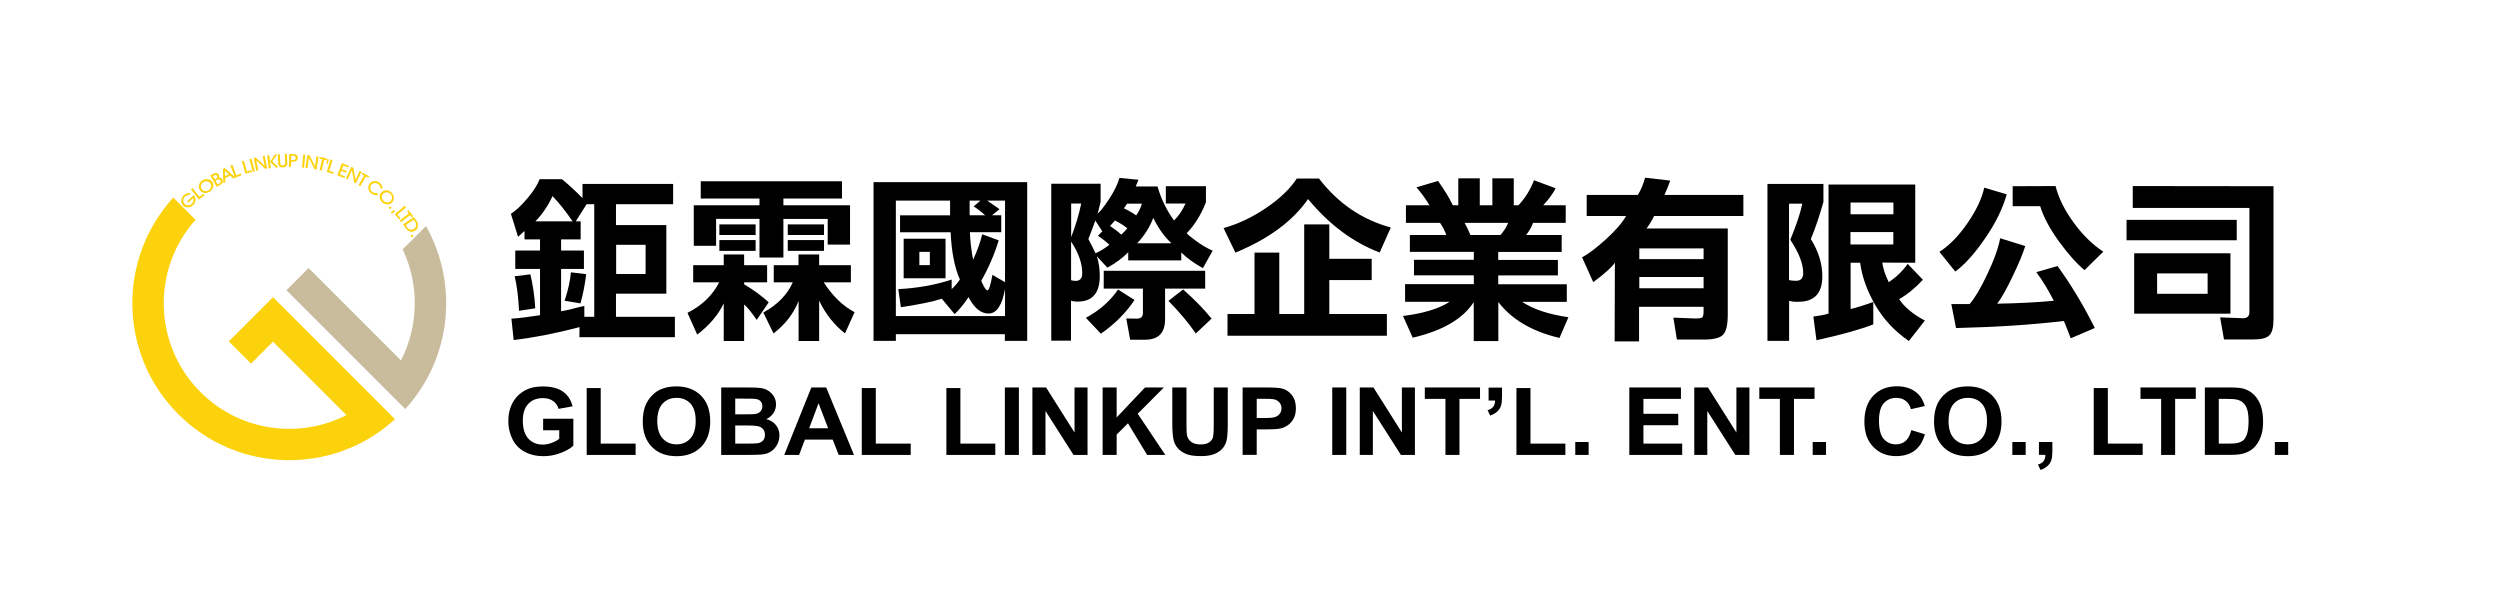 <?xml version="1.0" encoding="utf-8"?>
<!-- Generator: Adobe Illustrator 24.2.1, SVG Export Plug-In . SVG Version: 6.00 Build 0)  -->
<svg version="1.1" id="圖層_1" xmlns="http://www.w3.org/2000/svg" xmlns:xlink="http://www.w3.org/1999/xlink" x="0px" y="0px"
	 viewBox="0 0 297.9 71" style="enable-background:new 0 0 297.9 71;" xml:space="preserve">
<style type="text/css">
	.st0{fill:#C9BC9C;}
	.st1{fill:#FCD20D;}
</style>
<path d="M69.06,38.98c-2.83,0.74-5.44,1.25-7.85,1.54l-0.27-2.55c0.8-0.04,1.94-0.18,3.41-0.41v-5.51h-2.95v-2.2h2.95v-1.32H62.5
	v-1.01l-0.77,0.7l-0.85-2.74c0.58-0.37,1.24-0.99,1.97-1.85c0.74-0.88,1.22-1.64,1.45-2.28h2.66c0.85,0.7,1.66,1.45,2.45,2.26v-1.69
	h10.8v2.41H73.4v2.49h6v8.17h-6v2.76h7.02v2.43H69.04L69.06,38.98z M61.85,37.03c-0.08-1.63-0.26-3-0.52-4.11l1.87-0.23
	c0.3,1.25,0.5,2.6,0.58,4.05L61.85,37.03z M68.23,26.37c-0.83-1.21-1.63-2.21-2.39-3c-0.53,1.14-1.2,2.14-2.04,3H68.23z
	 M70.81,37.75V24.33h-0.91l-1.29,2.04h0.58v2.16h-2.33v1.32h2.72v2.2h-2.72v5.04c0.35-0.06,0.77-0.14,1.27-0.27
	c0.57-0.15,1.07-0.28,1.5-0.37v1.3H70.81z M69.85,32.67c-0.15,1.25-0.38,2.41-0.68,3.48l-1.89-0.31c0.43-1.33,0.68-2.46,0.75-3.39
	L69.85,32.67z M73.42,32.65h3.51v-3.48h-3.51V32.65z"/>
<path d="M88.67,33.88c1.09,0.64,2.07,1.36,2.93,2.14l-1.43,2.1c-0.58-0.85-1.08-1.47-1.5-1.85v4.36h-2.43v-4.48
	c-0.65,1.36-1.7,2.6-3.16,3.72l-1.16-2.59c1.72-0.87,2.98-2.08,3.78-3.64h-3.1v-2.04h3.64v-1.28h2.43v1.28h2.74v2.04h-2.74V33.88z
	 M93.35,30.69H90.5v-4.61h-5.17v3.21h-2.66v-4.83h7.83v-0.8h-7V21.6h16.83v2.06h-6.98v0.8h7.94v4.69h-2.66v-3.06h-5.28V30.69z
	 M85.72,26.74h4.32V28h-4.32V26.74z M90.04,29.89h-4.32v-1.28h4.32V29.89z M95.16,30.32h2.45v1.28h3.78v2.04h-3.24
	c1.08,1.66,2.31,2.84,3.68,3.56l-1.14,2.53c-1.31-1.03-2.33-2.33-3.08-3.91v4.81h-2.45v-4.77c-0.59,1.51-1.59,2.8-2.99,3.87
	l-1.21-2.49c1.69-0.93,2.86-2.13,3.51-3.6h-2.27v-2.04h2.95V30.32z M98.19,28h-4.32v-1.26h4.32V28z M93.87,28.61h4.32v1.28h-4.32
	V28.61z"/>
<path d="M104.09,21.7h18.31v18.92h-2.66v-0.8h-12.99v0.8h-2.66V21.7z M117.8,37.36c-0.92,0-1.71-0.65-2.39-1.95
	c-0.57,0.85-1.12,1.52-1.66,2.02l-1.52-1.83c-1.14,0.36-2.76,0.69-4.88,1.01l-0.31-2.16c2.23-0.11,4.35-0.48,6.36-1.13v1.13
	c0.36-0.33,0.69-0.71,0.98-1.15c-0.64-1.45-1-3.33-1.1-5.62h-6.03v-2.02h5.96V23.9h-6.46v13.76h13.01v-3.23
	C119.41,36.38,118.76,37.36,117.8,37.36 M107.68,28.45h4.99v4.71h-4.99V28.45z M110.8,30.01h-1.25v1.58h1.25V30.01z M116.02,24.6
	l0.81-0.7h-1.29v1.75h1.85C116.9,25.21,116.45,24.86,116.02,24.6 M119.76,33.63V23.9h-2.14c0.24,0.17,0.49,0.34,0.75,0.52
	c0.24,0.15,0.48,0.32,0.73,0.51l-0.89,0.72h1.1v2.02h-3.74c0.05,1.18,0.19,2.27,0.39,3.27c0.5-1.08,0.86-2.09,1.08-3.02l1.97,0.72
	c-0.55,1.77-1.25,3.37-2.08,4.8c0,0.07,0.1,0.28,0.29,0.64c0.18,0.34,0.33,0.52,0.44,0.52c0.18,0,0.38-0.62,0.6-1.85L119.76,33.63z"
	/>
<path d="M130.77,25.46c0.28-0.18,0.73-0.75,1.37-1.71c0.64-0.97,1.05-1.82,1.25-2.55l2.27,0.22l-0.33,0.8h2.6
	c0.43,1.5,1.09,2.85,1.97,4.05c0.56-0.55,1.01-1.22,1.37-2.02h-2.35v-2.06h4.78v1.91c-0.58,1.48-1.34,2.71-2.28,3.68
	c0,0.08,0.35,0.38,1.04,0.88c0.69,0.52,1.37,0.92,2.04,1.21l-1.16,2.08c-1.06-0.58-1.92-1.2-2.58-1.87v0.95h-6.32v-0.97
	c-0.73,0.73-1.56,1.34-2.49,1.83l-1.25-1.36c0.23,0.74,0.35,1.52,0.35,2.35c0,2.04-0.88,3.06-2.64,3.06c-0.32,0-0.58-0.04-0.79-0.12
	v4.77h-2.35v-18.7h5.88v2.14C130.93,24.97,130.81,25.44,130.77,25.46 M128.84,24.25h-1.2v4.01
	C128.17,26.89,128.57,25.56,128.84,24.25 M127.63,28.78v4.61c0.17,0.05,0.35,0.08,0.54,0.08c0.52,0,0.79-0.3,0.79-0.91
	C128.96,31.38,128.52,30.12,127.63,28.78 M135.19,35.75c-1.05,1.56-2.39,2.9-4.01,4.01l-1.79-1.89c1.61-0.86,2.89-1.99,3.84-3.37
	L135.19,35.75z M129.69,28.49c0.36,0.66,0.64,1.22,0.85,1.69c0.51-0.22,1.07-0.56,1.66-1.01c-0.39-0.37-0.85-0.73-1.37-1.07
	l0.52-0.54l-0.83-1.28C130.16,27.28,129.88,28.01,129.69,28.49 M138.83,38.06c0,1.62-0.8,2.42-2.39,2.42h-1.77l-0.46-2.53l1.25,0.02
	c0.48,0,0.73-0.22,0.73-0.66v-2.92h-4.67v-2.12h12.09v2.12h-4.78V38.06z M132.28,26.93c0.51,0.34,0.96,0.68,1.33,1.03
	c0.22-0.19,0.46-0.45,0.73-0.76c-0.43-0.33-0.92-0.64-1.48-0.93L132.28,26.93z M133.93,24.83c0.54,0.25,1.03,0.53,1.46,0.84
	c0.3-0.43,0.53-0.89,0.68-1.4h-1.77L133.93,24.83z M137.42,25.96c-0.37,1.04-1.01,2.05-1.91,3.03h4.09
	C138.79,28.27,138.07,27.26,137.42,25.96 M142.49,39.74c-0.82-1.21-1.9-2.5-3.26-3.89l1.75-1.36c1.37,1.21,2.5,2.37,3.39,3.48
	L142.49,39.74z"/>
<path d="M155.87,23.72c-1.83,2.63-4.72,4.76-8.66,6.38l-1.41-2.92c1.74-0.49,3.43-1.29,5.05-2.39c1.63-1.1,2.86-2.27,3.68-3.52h2.64
	c2.27,2.96,5.13,4.91,8.56,5.84l-1.33,2.98C161.21,28.87,158.37,26.75,155.87,23.72 M149.49,37.42v-7.32h2.95v7.32h2.97V26.74h2.99
	v4.1h5.05v2.53h-5.05v4.05h6.86v2.59h-18.99v-2.59H149.49z"/>
<path d="M171.6,26.56h-4.07v-2.1h2.81c-0.47-0.78-0.99-1.49-1.56-2.14l2.58-0.76c0.77,1.1,1.36,2.06,1.76,2.9h0.65v-3.21h2.56v3.21
	h1.5v-3.21h2.55v3.21h0.56c0.82-0.88,1.43-1.87,1.85-2.98l2.58,0.96c-0.33,0.64-0.83,1.32-1.48,2.02h2.68v2.1h-3.89
	c-0.17,0.46-0.44,0.95-0.83,1.44h4.24v2.02h-7.56v0.95h7.11v1.85h-7.11v1.05h8.17v2.1h-5.32c1.32,0.88,3.15,1.49,5.51,1.83
	l-1.06,2.47c-3.26-0.77-5.69-2.19-7.29-4.28v4.65h-2.93V36c-1.29,2-3.71,3.41-7.27,4.24l-1.16-2.59c2.39-0.29,4.25-0.85,5.57-1.69
	h-5.32v-2.1h8.19v-1.05h-7.13v-1.85h7.13v-0.95H168V28h4.34C172.18,27.53,171.93,27.05,171.6,26.56 M175.21,28h3.59
	c0.42-0.48,0.72-0.96,0.91-1.44h-5.19C174.8,27.05,175.03,27.53,175.21,28"/>
<path d="M192.43,31.29c-0.33,0.52-1.19,1.3-2.58,2.33l-1.33-2.96c0.72-0.37,1.66-1.08,2.81-2.12c1.15-1.04,1.96-1.97,2.43-2.8h-4.69
	v-2.51h6.09c0.36-0.56,0.65-1.25,0.87-2.06l2.99,0.35c-0.22,0.63-0.45,1.2-0.69,1.71h9.41v2.51h-10.64
	c-0.25,0.52-0.55,1.02-0.9,1.48h9.68v10.26c0,1.24-0.19,2.04-0.56,2.41c-0.37,0.38-1.13,0.57-2.26,0.57h-3.24l-0.42-2.61l2.6,0.1
	c0.44,0,0.72-0.04,0.83-0.12c0.11-0.08,0.17-0.35,0.17-0.8v-0.47h-7.69v4.12h-2.91L192.43,31.29z M195.34,30.88h7.66V29.6h-7.66
	V30.88z M195.34,34.35h7.66v-1.34h-7.66V34.35z"/>
<path d="M213.19,35.85v4.77h-2.58v-18.7h6.67v2.14c-0.49,1.74-0.99,3.21-1.5,4.42c0.91,1.47,1.37,2.95,1.37,4.44
	c0,2.03-0.95,3.04-2.85,3.04C213.88,35.98,213.51,35.94,213.19,35.85 M214.87,32.54c0-1.1-0.51-2.42-1.54-3.97
	c0.75-1.82,1.23-3.26,1.43-4.3h-1.58v9.11c0.26,0.05,0.53,0.08,0.81,0.08C214.58,33.47,214.87,33.16,214.87,32.54 M224.29,31.29
	c0.1,0.7,0.35,1.48,0.77,2.33c0.89-0.58,1.64-1.3,2.26-2.18l1.81,1.89c-0.86,0.95-1.8,1.72-2.83,2.32c0.65,0.96,1.67,1.81,3.07,2.55
	l-1.91,2.43c-1.69-1.15-3.03-2.59-4.03-4.32c-0.98-1.73-1.57-3.39-1.77-5h-1.14v5.51c0.73-0.17,1.63-0.45,2.7-0.84v2.67
	c-1.58,0.62-3.84,1.25-6.77,1.89l-0.37-2.82c0.75-0.1,1.35-0.21,1.81-0.35V21.99h10.33v9.32L224.29,31.29z M225.62,24.13h-5.11v1.4
	h5.11V24.13z M220.5,29.13h5.11v-1.48h-5.11V29.13z"/>
<path d="M236.44,22.36l2.68,0.8c-0.46,1.65-1.3,3.38-2.54,5.19c-1.23,1.81-2.43,3.15-3.59,4.01l-1.89-2.35
	c1.19-0.76,2.31-1.91,3.37-3.46C235.52,25.01,236.18,23.61,236.44,22.36 M245.17,31.7c1.55,2.11,3.03,4.57,4.45,7.38l-2.87,1.23
	c-0.53-1.37-0.8-2.06-0.83-2.06c-3.81,0.45-8.09,0.73-12.84,0.84l-0.56-2.86h2.18c0.61-0.69,1.31-1.87,2.1-3.54
	c0.8-1.67,1.32-3.11,1.54-4.3l2.99,0.93c-0.29,0.93-0.8,2.15-1.52,3.64c-0.72,1.51-1.33,2.58-1.83,3.23
	c2.62-0.05,4.87-0.17,6.75-0.35c-0.61-1.21-1.3-2.35-2.08-3.41L245.17,31.7z M244.94,22.17c0.36,1.43,1.08,2.88,2.16,4.36
	c1.08,1.48,2.26,2.63,3.53,3.46l-2.24,2.2c-0.94-0.78-1.96-1.93-3.06-3.44c-1.09-1.52-1.84-2.91-2.22-4.18h-3.28v-2.38L244.94,22.17
	z"/>
<path d="M266.53,28.63h-13.13v-2.43h13.13V28.63z M270.91,22.19v15.86c0,0.96-0.17,1.6-0.5,1.91c-0.32,0.33-0.96,0.49-1.93,0.49
	h-3.47l-0.46-2.63l2.74,0.1c0.5,0,0.75-0.25,0.75-0.74v-12.4h-13.9v-2.61L270.91,22.19z M254.31,30.18h11.47v7.2h-11.47V30.18z
	 M263.06,32.58h-6.02v2.43h6.02V32.58z"/>
<path d="M64.72,51.25V49.9h3.6v3.21c-0.35,0.33-0.86,0.62-1.52,0.87c-0.67,0.25-1.34,0.38-2.02,0.38c-0.87,0-1.62-0.18-2.27-0.53
	c-0.65-0.35-1.13-0.86-1.45-1.51c-0.32-0.66-0.49-1.37-0.49-2.14c0-0.84,0.18-1.58,0.54-2.23c0.36-0.65,0.89-1.15,1.59-1.5
	c0.53-0.27,1.19-0.4,1.99-0.4c1.03,0,1.83,0.21,2.41,0.63c0.58,0.42,0.95,1,1.12,1.74l-1.66,0.3c-0.11-0.4-0.34-0.71-0.66-0.94
	c-0.32-0.23-0.73-0.34-1.21-0.34c-0.73,0-1.31,0.23-1.74,0.68c-0.43,0.45-0.65,1.12-0.65,2c0,0.95,0.22,1.67,0.66,2.15
	c0.44,0.47,1.01,0.71,1.72,0.71c0.35,0,0.7-0.07,1.05-0.2c0.35-0.13,0.66-0.29,0.91-0.49v-1.02H64.72z"/>
<polygon points="69.91,54.21 69.91,46.24 71.58,46.24 71.58,52.86 75.74,52.86 75.74,54.21 "/>
<path d="M76.59,50.24c0-0.82,0.13-1.51,0.38-2.06c0.19-0.41,0.45-0.78,0.77-1.1c0.32-0.32,0.68-0.57,1.07-0.72
	c0.52-0.21,1.11-0.32,1.79-0.32c1.22,0,2.2,0.37,2.93,1.1c0.73,0.73,1.1,1.76,1.1,3.07c0,1.3-0.36,2.31-1.09,3.05
	c-0.73,0.73-1.7,1.1-2.92,1.1c-1.23,0-2.21-0.37-2.94-1.1C76.96,52.52,76.59,51.52,76.59,50.24 M78.32,50.18
	c0,0.91,0.22,1.6,0.65,2.07c0.43,0.47,0.98,0.7,1.65,0.7s1.21-0.23,1.64-0.7c0.43-0.47,0.64-1.17,0.64-2.1
	c0-0.92-0.21-1.61-0.62-2.06c-0.42-0.45-0.97-0.68-1.66-0.68c-0.69,0-1.24,0.23-1.67,0.69C78.53,48.57,78.32,49.26,78.32,50.18"/>
<path d="M85.94,46.17h3.31c0.66,0,1.14,0.03,1.47,0.08c0.32,0.05,0.61,0.16,0.86,0.33c0.26,0.17,0.47,0.39,0.64,0.67
	c0.17,0.28,0.25,0.59,0.25,0.94c0,0.38-0.1,0.72-0.31,1.04c-0.21,0.31-0.49,0.55-0.85,0.71c0.51,0.14,0.89,0.38,1.16,0.73
	c0.27,0.34,0.41,0.75,0.41,1.21c0,0.37-0.09,0.72-0.26,1.07c-0.18,0.34-0.41,0.62-0.72,0.83c-0.3,0.21-0.68,0.33-1.12,0.38
	c-0.28,0.03-0.95,0.05-2.02,0.05h-2.82V46.17z M87.61,47.51v1.86h1.1c0.65,0,1.06-0.01,1.21-0.03c0.29-0.03,0.51-0.13,0.67-0.29
	c0.16-0.16,0.25-0.37,0.25-0.63c0-0.25-0.07-0.45-0.21-0.61c-0.14-0.15-0.35-0.25-0.63-0.28c-0.17-0.02-0.64-0.03-1.43-0.03H87.61z
	 M87.61,50.71v2.15h1.55c0.6,0,0.99-0.02,1.15-0.05c0.25-0.04,0.45-0.15,0.61-0.32c0.16-0.17,0.23-0.4,0.23-0.68
	c0-0.24-0.06-0.45-0.18-0.62c-0.12-0.17-0.29-0.29-0.52-0.37c-0.23-0.08-0.72-0.12-1.48-0.12H87.61z"/>
<path d="M101.76,54.21h-1.82l-0.72-1.83h-3.31l-0.69,1.83h-1.77l3.23-8.04h1.77L101.76,54.21z M98.68,51.03l-1.14-2.98l-1.12,2.98
	H98.68z"/>
<polygon points="102.69,54.21 102.69,46.24 104.36,46.24 104.36,52.86 108.52,52.86 108.52,54.21 "/>
<polygon points="112.77,54.21 112.77,46.24 114.44,46.24 114.44,52.86 118.6,52.86 118.6,54.21 "/>
<rect x="119.74" y="46.17" width="1.67" height="8.04"/>
<polygon points="123.02,54.21 123.02,46.17 124.65,46.17 128.04,51.54 128.04,46.17 129.59,46.17 129.59,54.21 127.92,54.21 
	124.58,48.97 124.58,54.21 "/>
<polygon points="131.39,54.21 131.39,46.17 133.06,46.17 133.06,49.74 136.44,46.17 138.69,46.17 135.57,49.3 138.86,54.21 
	136.69,54.21 134.41,50.44 133.06,51.78 133.06,54.21 "/>
<path d="M139.71,46.17h1.67v4.35c0,0.69,0.02,1.14,0.06,1.35c0.07,0.33,0.24,0.59,0.51,0.79c0.27,0.2,0.64,0.3,1.11,0.3
	c0.48,0,0.83-0.1,1.07-0.28c0.24-0.19,0.39-0.42,0.43-0.69c0.05-0.27,0.07-0.73,0.07-1.37v-4.45h1.67v4.22
	c0,0.97-0.04,1.65-0.13,2.05c-0.09,0.4-0.26,0.73-0.5,1.01c-0.24,0.27-0.57,0.49-0.98,0.66c-0.41,0.16-0.94,0.24-1.59,0.24
	c-0.79,0-1.39-0.09-1.8-0.27c-0.41-0.18-0.73-0.41-0.97-0.69c-0.24-0.28-0.39-0.58-0.47-0.89c-0.11-0.46-0.17-1.14-0.17-2.04V46.17z
	"/>
<path d="M148.07,54.21v-8.04h2.69c1.02,0,1.68,0.04,1.99,0.12c0.48,0.12,0.87,0.38,1.19,0.79c0.32,0.41,0.48,0.93,0.48,1.57
	c0,0.49-0.09,0.91-0.28,1.24c-0.18,0.34-0.42,0.6-0.7,0.79c-0.29,0.19-0.57,0.32-0.87,0.38c-0.4,0.08-0.98,0.11-1.73,0.11h-1.09
	v3.03H148.07z M149.75,47.53v2.28h0.91c0.66,0,1.1-0.04,1.32-0.13c0.22-0.08,0.4-0.22,0.53-0.4c0.13-0.18,0.19-0.39,0.19-0.63
	c0-0.29-0.09-0.53-0.27-0.72c-0.18-0.19-0.4-0.31-0.67-0.36c-0.2-0.04-0.6-0.05-1.2-0.05H149.75z"/>
<rect x="158.75" y="46.17" width="1.67" height="8.04"/>
<polygon points="162.03,54.21 162.03,46.17 163.66,46.17 167.05,51.54 167.05,46.17 168.6,46.17 168.6,54.21 166.93,54.21 
	163.59,48.97 163.59,54.21 "/>
<polygon points="172.24,54.21 172.24,47.53 169.78,47.53 169.78,46.17 176.36,46.17 176.36,47.53 173.91,47.53 173.91,54.21 "/>
<path d="M177.39,46.19h1.59v1.1c0,0.44-0.04,0.8-0.12,1.05c-0.08,0.26-0.23,0.49-0.45,0.7c-0.22,0.2-0.5,0.36-0.84,0.48l-0.31-0.64
	c0.32-0.1,0.55-0.24,0.68-0.42c0.14-0.18,0.21-0.42,0.21-0.73h-0.77V46.19z"/>
<polygon points="180.7,54.21 180.7,46.24 182.37,46.24 182.37,52.86 186.53,52.86 186.53,54.21 "/>
<rect x="187.71" y="52.67" width="1.59" height="1.54"/>
<polygon points="194.15,54.21 194.15,46.17 200.3,46.17 200.3,47.53 195.83,47.53 195.83,49.31 199.98,49.31 199.98,50.67 
	195.83,50.67 195.83,52.86 200.45,52.86 200.45,54.21 "/>
<polygon points="201.89,54.21 201.89,46.17 203.52,46.17 206.91,51.54 206.91,46.17 208.46,46.17 208.46,54.21 206.78,54.21 
	203.44,48.97 203.44,54.21 "/>
<polygon points="212.09,54.21 212.09,47.53 209.64,47.53 209.64,46.17 216.22,46.17 216.22,47.53 213.77,47.53 213.77,54.21 "/>
<rect x="216" y="52.67" width="1.59" height="1.54"/>
<path d="M227.75,51.25l1.62,0.5c-0.25,0.88-0.66,1.53-1.24,1.96c-0.58,0.43-1.31,0.64-2.2,0.64c-1.1,0-2.01-0.37-2.71-1.1
	c-0.71-0.73-1.06-1.73-1.06-2.99c0-1.34,0.36-2.38,1.07-3.12c0.71-0.74,1.65-1.11,2.81-1.11c1.01,0,1.84,0.29,2.47,0.87
	c0.38,0.34,0.66,0.84,0.85,1.48l-1.66,0.38c-0.1-0.42-0.3-0.74-0.61-0.99c-0.31-0.24-0.69-0.36-1.13-0.36
	c-0.61,0-1.11,0.22-1.49,0.64c-0.38,0.43-0.57,1.12-0.57,2.08c0,1.02,0.19,1.74,0.56,2.17c0.38,0.43,0.87,0.65,1.47,0.65
	c0.44,0,0.83-0.14,1.15-0.41C227.37,52.27,227.61,51.84,227.75,51.25"/>
<path d="M230.46,50.24c0-0.82,0.13-1.51,0.38-2.06c0.19-0.41,0.45-0.78,0.77-1.1c0.33-0.32,0.68-0.57,1.07-0.72
	c0.52-0.21,1.11-0.32,1.79-0.32c1.22,0,2.2,0.37,2.93,1.1c0.73,0.73,1.1,1.76,1.1,3.07c0,1.3-0.36,2.31-1.09,3.05
	c-0.73,0.73-1.7,1.1-2.91,1.1c-1.23,0-2.21-0.37-2.94-1.1C230.83,52.52,230.46,51.52,230.46,50.24 M232.19,50.18
	c0,0.91,0.22,1.6,0.65,2.07c0.43,0.47,0.98,0.7,1.65,0.7c0.67,0,1.22-0.23,1.64-0.7c0.43-0.47,0.64-1.17,0.64-2.1
	c0-0.92-0.21-1.61-0.62-2.06c-0.42-0.45-0.97-0.68-1.66-0.68c-0.69,0-1.24,0.23-1.67,0.69C232.4,48.57,232.19,49.26,232.19,50.18"/>
<rect x="239.79" y="52.67" width="1.59" height="1.54"/>
<path d="M242.97,52.67h1.59v1.1c0,0.45-0.04,0.8-0.12,1.05c-0.08,0.26-0.23,0.49-0.45,0.7c-0.22,0.2-0.5,0.37-0.84,0.48l-0.31-0.64
	c0.32-0.1,0.55-0.24,0.68-0.42c0.13-0.18,0.21-0.43,0.21-0.74h-0.77V52.67z"/>
<polygon points="249.49,54.21 249.49,46.24 251.17,46.24 251.17,52.86 255.32,52.86 255.32,54.21 "/>
<polygon points="257.52,54.21 257.52,47.53 255.06,47.53 255.06,46.17 261.65,46.17 261.65,47.53 259.19,47.53 259.19,54.21 "/>
<path d="M262.72,46.17h3.06c0.69,0,1.22,0.05,1.58,0.15c0.48,0.14,0.9,0.39,1.25,0.74c0.35,0.36,0.61,0.79,0.79,1.3
	c0.18,0.52,0.27,1.15,0.27,1.9c0,0.66-0.08,1.23-0.25,1.71c-0.21,0.59-0.5,1.06-0.89,1.42c-0.29,0.28-0.68,0.49-1.17,0.64
	c-0.37,0.11-0.86,0.17-1.48,0.17h-3.15V46.17z M264.39,47.53v5.33h1.25c0.47,0,0.81-0.03,1.01-0.08c0.27-0.07,0.5-0.18,0.68-0.33
	c0.18-0.16,0.32-0.42,0.44-0.78c0.11-0.36,0.17-0.85,0.17-1.47c0-0.62-0.06-1.1-0.17-1.43c-0.11-0.33-0.27-0.59-0.48-0.78
	c-0.2-0.18-0.46-0.31-0.77-0.38c-0.23-0.05-0.69-0.08-1.37-0.08H264.39z"/>
<rect x="271.07" y="52.67" width="1.59" height="1.54"/>
<path class="st0" d="M47.98,29.71c1.99,4.18,1.92,9.09-0.2,13.24L36.77,31.94l-2.64,2.64l11.51,11.51l2.65,2.65
	c5.54-6.07,6.36-14.91,2.47-21.8L47.98,29.71z"/>
<path class="st1" d="M21.25,49.36c7.1,7.1,18.48,7.3,25.82,0.59l-2.65-2.65l-9.25-9.25l-2.26-2.26l-0.38-0.38l-5.27,5.27l2.65,2.65
	l2.62-2.62l8.75,8.75c-5.62,2.88-12.68,1.97-17.39-2.74c-5.64-5.64-5.83-14.66-0.59-20.53l-2.65-2.65
	C13.95,30.88,14.15,42.26,21.25,49.36 M25.04,21.45c-0.09-0.05-0.2-0.09-0.31-0.1c-0.11-0.02-0.22-0.01-0.33,0.02
	c-0.11,0.03-0.21,0.07-0.31,0.14c-0.1,0.07-0.18,0.14-0.24,0.23c-0.06,0.09-0.11,0.19-0.13,0.3c-0.03,0.12-0.04,0.22-0.02,0.33
	c0.02,0.1,0.06,0.2,0.12,0.29c0.06,0.09,0.13,0.16,0.22,0.21c0.08,0.06,0.18,0.09,0.28,0.11c0.12,0.03,0.24,0.02,0.35,0
	c0.12-0.03,0.23-0.08,0.34-0.15c0.1-0.07,0.19-0.16,0.26-0.26c0.07-0.1,0.11-0.21,0.14-0.33c0.02-0.1,0.02-0.21,0-0.3
	c-0.02-0.1-0.06-0.19-0.13-0.28C25.21,21.58,25.13,21.5,25.04,21.45 M25.15,22.26c-0.03,0.16-0.13,0.3-0.27,0.4
	c-0.07,0.04-0.14,0.08-0.22,0.1c-0.08,0.02-0.16,0.02-0.25,0.01c-0.08-0.01-0.15-0.04-0.21-0.08c-0.07-0.04-0.12-0.1-0.17-0.16
	c-0.04-0.06-0.07-0.13-0.08-0.21c-0.01-0.08-0.01-0.16,0.01-0.23c0.02-0.08,0.05-0.15,0.09-0.21c0.04-0.06,0.1-0.12,0.17-0.16
	c0.07-0.05,0.15-0.09,0.23-0.1c0.08-0.02,0.16-0.02,0.25,0c0.08,0.01,0.15,0.04,0.21,0.08c0.06,0.04,0.11,0.09,0.15,0.14
	C25.16,21.95,25.19,22.1,25.15,22.26 M27.45,19.73l0.53,1.36l-1.2-1.07l-0.22,0.11l0.05,1.69l0.24-0.11l-0.01-0.49l0.61-0.28
	l0.36,0.33l0.21-0.1l0,0.01l0.76-0.3l-0.08-0.2l-0.53,0.21l-0.48-1.25L27.45,19.73z M26.82,20.98l-0.03-0.64l0.47,0.43L26.82,20.98z
	 M26.48,21.36c-0.04-0.08-0.1-0.13-0.18-0.17c-0.07-0.03-0.15-0.04-0.24-0.02c0.04-0.06,0.06-0.12,0.06-0.17
	c0-0.06-0.01-0.12-0.04-0.17c-0.07-0.12-0.16-0.19-0.28-0.21c-0.12-0.02-0.26,0.02-0.42,0.11l-0.32,0.18l0.76,1.35l0.35-0.19
	c0.11-0.06,0.18-0.11,0.23-0.16c0.05-0.04,0.09-0.1,0.11-0.16c0.03-0.06,0.04-0.13,0.03-0.2C26.54,21.49,26.52,21.42,26.48,21.36
	 M26.28,21.5c0.04,0.07,0.04,0.14,0.01,0.2c-0.03,0.06-0.09,0.12-0.19,0.18l-0.17,0.1l-0.25-0.44l0.17-0.1
	c0.1-0.05,0.18-0.07,0.25-0.06C26.18,21.38,26.24,21.42,26.28,21.5 M25.88,21.15c-0.03,0.06-0.1,0.12-0.21,0.18l-0.07,0.04
	l-0.22-0.38l0.12-0.07c0.09-0.05,0.16-0.07,0.23-0.06c0.06,0,0.11,0.04,0.14,0.1C25.91,21.03,25.91,21.09,25.88,21.15 M46.76,25.24
	c-0.03,0.02-0.05,0.04-0.07,0.04c-0.02,0-0.04-0.01-0.07-0.02l-0.1,0.09c0.06,0.05,0.13,0.07,0.19,0.07c0.06,0,0.12-0.04,0.19-0.09
	l0.17-0.16L46.9,25l-0.18,0.17l0.06,0.06L46.76,25.24z M29.44,20.43l-0.39-1.28l-0.24,0.07l0.45,1.48l0.78-0.23l-0.06-0.2
	L29.44,20.43z M46.5,24.58l-0.18,0.18l0.17,0.17l0.18-0.18L46.5,24.58z M22.94,22.41l-0.19,0.16l0.96,1.21l0.64-0.51l-0.13-0.17
	l-0.44,0.35L22.94,22.41z M45.71,22.74c-0.1,0.04-0.18,0.1-0.26,0.19c-0.07,0.08-0.12,0.17-0.16,0.26c-0.03,0.1-0.05,0.19-0.04,0.3
	c0.01,0.12,0.04,0.24,0.09,0.34c0.05,0.11,0.13,0.2,0.22,0.29c0.09,0.08,0.2,0.15,0.31,0.19c0.11,0.04,0.23,0.06,0.35,0.05
	c0.11-0.01,0.21-0.03,0.29-0.08c0.09-0.05,0.17-0.11,0.24-0.19c0.07-0.08,0.13-0.17,0.15-0.28c0.03-0.1,0.04-0.21,0.02-0.33
	c-0.01-0.11-0.05-0.22-0.1-0.31c-0.05-0.1-0.12-0.18-0.21-0.26c-0.09-0.08-0.18-0.14-0.28-0.18c-0.1-0.04-0.21-0.06-0.32-0.06
	C45.92,22.68,45.81,22.7,45.71,22.74 M46.65,23.28c0.04,0.07,0.06,0.15,0.06,0.24c0,0.08,0,0.15-0.02,0.22
	c-0.02,0.07-0.06,0.13-0.1,0.18c-0.11,0.13-0.25,0.19-0.42,0.2c-0.17,0.01-0.31-0.05-0.45-0.17c-0.06-0.05-0.11-0.12-0.15-0.19
	c-0.04-0.07-0.06-0.15-0.07-0.23c-0.01-0.08,0-0.15,0.03-0.23c0.02-0.07,0.06-0.14,0.12-0.2c0.05-0.06,0.11-0.1,0.18-0.13
	c0.08-0.03,0.15-0.05,0.23-0.05c0.08,0,0.15,0.01,0.23,0.04c0.08,0.03,0.14,0.07,0.21,0.12C46.56,23.14,46.61,23.21,46.65,23.28
	 M44.26,21.69c-0.09,0.05-0.17,0.12-0.23,0.21c-0.06,0.09-0.1,0.18-0.13,0.28c-0.02,0.1-0.02,0.2-0.01,0.3
	c0.02,0.12,0.06,0.23,0.12,0.33c0.07,0.1,0.15,0.19,0.25,0.26c0.14,0.1,0.29,0.16,0.44,0.18c0.15,0.02,0.29-0.01,0.44-0.07L44.88,23
	c-0.08,0.02-0.16,0.02-0.24,0c-0.08-0.02-0.16-0.06-0.25-0.12c-0.07-0.05-0.12-0.1-0.17-0.17c-0.04-0.07-0.08-0.15-0.09-0.23
	c-0.01-0.08-0.01-0.15,0-0.23c0.02-0.08,0.05-0.15,0.1-0.21c0.04-0.06,0.1-0.11,0.17-0.15c0.07-0.04,0.14-0.06,0.22-0.07
	c0.08-0.01,0.15,0,0.23,0.01c0.08,0.02,0.15,0.06,0.21,0.1c0.08,0.06,0.15,0.13,0.19,0.2c0.04,0.08,0.07,0.16,0.07,0.25l0.24,0.17
	c0.02-0.16,0.01-0.3-0.06-0.44c-0.06-0.14-0.17-0.26-0.31-0.37c-0.1-0.07-0.2-0.12-0.3-0.14c-0.11-0.03-0.21-0.04-0.32-0.03
	C44.46,21.6,44.35,21.63,44.26,21.69 M22.45,24.15l0.57-0.54c0.04,0.13,0.04,0.26,0.01,0.37c-0.03,0.11-0.1,0.22-0.19,0.31
	c-0.06,0.05-0.13,0.1-0.2,0.13c-0.08,0.03-0.16,0.04-0.24,0.04c-0.08,0-0.15-0.02-0.22-0.05c-0.07-0.03-0.13-0.08-0.19-0.14
	c-0.05-0.06-0.09-0.12-0.12-0.2c-0.02-0.08-0.03-0.16-0.03-0.23c0-0.08,0.03-0.15,0.06-0.22c0.04-0.07,0.08-0.14,0.14-0.19
	c0.07-0.06,0.15-0.11,0.23-0.14c0.08-0.03,0.16-0.04,0.25-0.03l0.22-0.21c-0.14-0.05-0.28-0.06-0.43-0.02
	c-0.15,0.04-0.28,0.11-0.41,0.24c-0.09,0.09-0.16,0.18-0.21,0.27c-0.05,0.1-0.08,0.2-0.09,0.32c-0.01,0.12,0,0.23,0.03,0.33
	c0.03,0.1,0.09,0.19,0.16,0.27c0.07,0.08,0.16,0.14,0.25,0.18c0.09,0.04,0.19,0.06,0.29,0.07c0.12,0,0.24-0.02,0.35-0.06
	c0.11-0.04,0.21-0.11,0.31-0.2c0.18-0.17,0.28-0.37,0.3-0.59c0.02-0.22-0.05-0.43-0.21-0.61l-0.78,0.73L22.45,24.15z M39.04,19.55
	l0.15-0.57l-0.16-0.04l-0.15,0.57L39.04,19.55z M29.73,18.96l0.39,1.5l0.24-0.06l-0.39-1.5L29.73,18.96z M49.03,28.29l0.23-0.13
	l-0.12-0.2l-0.23,0.13L49.03,28.29z M39.62,19.08L39.38,19l-0.44,1.49l0.78,0.23l0.06-0.2l-0.54-0.16L39.62,19.08z M40.5,20.78
	l0.17-0.43l0.6,0.23l0.07-0.19l-0.6-0.23l0.17-0.43l0.6,0.23l0.07-0.19l-0.83-0.33l-0.56,1.45l0.83,0.33l0.08-0.2L40.5,20.78z
	 M42.86,20.36l-0.5,1.06l-0.25-1.43l-0.23-0.11l-0.67,1.39l0.22,0.11l0.51-1.1l0.25,1.47l0.22,0.1l0.68-1.4L42.86,20.36z
	 M48.31,27.14c0.08,0.12,0.16,0.21,0.22,0.27c0.07,0.06,0.14,0.11,0.22,0.14c0.12,0.06,0.25,0.07,0.37,0.06
	c0.13-0.01,0.24-0.05,0.35-0.13c0.19-0.13,0.3-0.3,0.33-0.52c0.03-0.21-0.03-0.42-0.17-0.64l-0.31-0.46l-1.28,0.87L48.31,27.14z
	 M48.52,27.08l-0.17-0.25l0.94-0.64l0.15,0.21c0.11,0.17,0.17,0.34,0.15,0.49c-0.02,0.16-0.1,0.28-0.25,0.38
	c-0.14,0.1-0.29,0.13-0.43,0.09C48.75,27.33,48.62,27.24,48.52,27.08 M47.57,26.15l0.16-0.14l-0.37-0.43l1.02-0.87l-0.16-0.19
	l-1.18,1.01L47.57,26.15z M48.71,25.44l-1.06,0.83l0.15,0.2l1.06-0.83l0.2,0.25l0.17-0.13l-0.55-0.71l-0.17,0.13L48.71,25.44z
	 M42.94,22.18l0.67-1.16l0.28,0.16l0.1-0.18l-0.78-0.44l-0.1,0.18l0.28,0.16l-0.67,1.16L42.94,22.18z M31.84,18.52l0.18,1.54
	l0.25-0.03l-0.18-1.54L31.84,18.52z M33.04,18.38l-0.3,0.04l-0.56,0.85l0.7,0.7l0.31-0.04l-0.74-0.7L33.04,18.38z M31.3,18.61
	l0.24,1.15l-1.06-0.99l-0.25,0.05l0.3,1.52l0.25-0.05l-0.25-1.19l1.08,1.02l0.23-0.05l-0.3-1.52L31.3,18.61z M34.23,19.32
	l-0.04-0.99l-0.25,0.01l0.04,0.99c0.01,0.14-0.01,0.23-0.05,0.29c-0.04,0.06-0.12,0.09-0.22,0.1c-0.11,0-0.19-0.02-0.24-0.07
	c-0.05-0.05-0.08-0.15-0.08-0.29l-0.04-0.98l-0.25,0.01l0.04,0.98c0,0.12,0.02,0.2,0.03,0.25c0.02,0.05,0.04,0.1,0.08,0.14
	c0.06,0.07,0.12,0.12,0.2,0.15c0.08,0.03,0.17,0.05,0.28,0.04c0.1,0,0.19-0.03,0.26-0.07c0.07-0.04,0.14-0.09,0.18-0.17
	c0.03-0.04,0.05-0.09,0.06-0.15C34.24,19.51,34.24,19.43,34.23,19.32 M36.13,18.42l-0.15,1.54l0.25,0.02l0.15-1.54L36.13,18.42z
	 M35.5,18.82c0-0.08-0.02-0.16-0.06-0.23c-0.04-0.07-0.1-0.13-0.17-0.17c-0.04-0.02-0.1-0.04-0.15-0.05
	c-0.06-0.01-0.14-0.02-0.26-0.02l-0.4-0.01l-0.04,1.55l0.25,0.01l0.02-0.63l0.2,0c0.19,0.01,0.33-0.03,0.44-0.12
	C35.44,19.07,35.5,18.96,35.5,18.82 M34.87,19.07l-0.18,0l0.01-0.51l0.19,0c0.12,0,0.21,0.03,0.27,0.07
	c0.06,0.04,0.09,0.11,0.08,0.2c0,0.09-0.03,0.15-0.09,0.19C35.1,19.05,35,19.07,34.87,19.07 M37.71,18.63l-0.17,1.16l-0.66-1.29
	l-0.25-0.04l-0.24,1.53l0.25,0.04l0.17-1.2l0.67,1.33l0.24,0.04l0.24-1.53L37.71,18.63z M38.93,19.1l0.05-0.2l-0.87-0.2l-0.04,0.2
	l0.31,0.07l-0.3,1.31l0.25,0.05l0.3-1.31L38.93,19.1z"/>
</svg>
